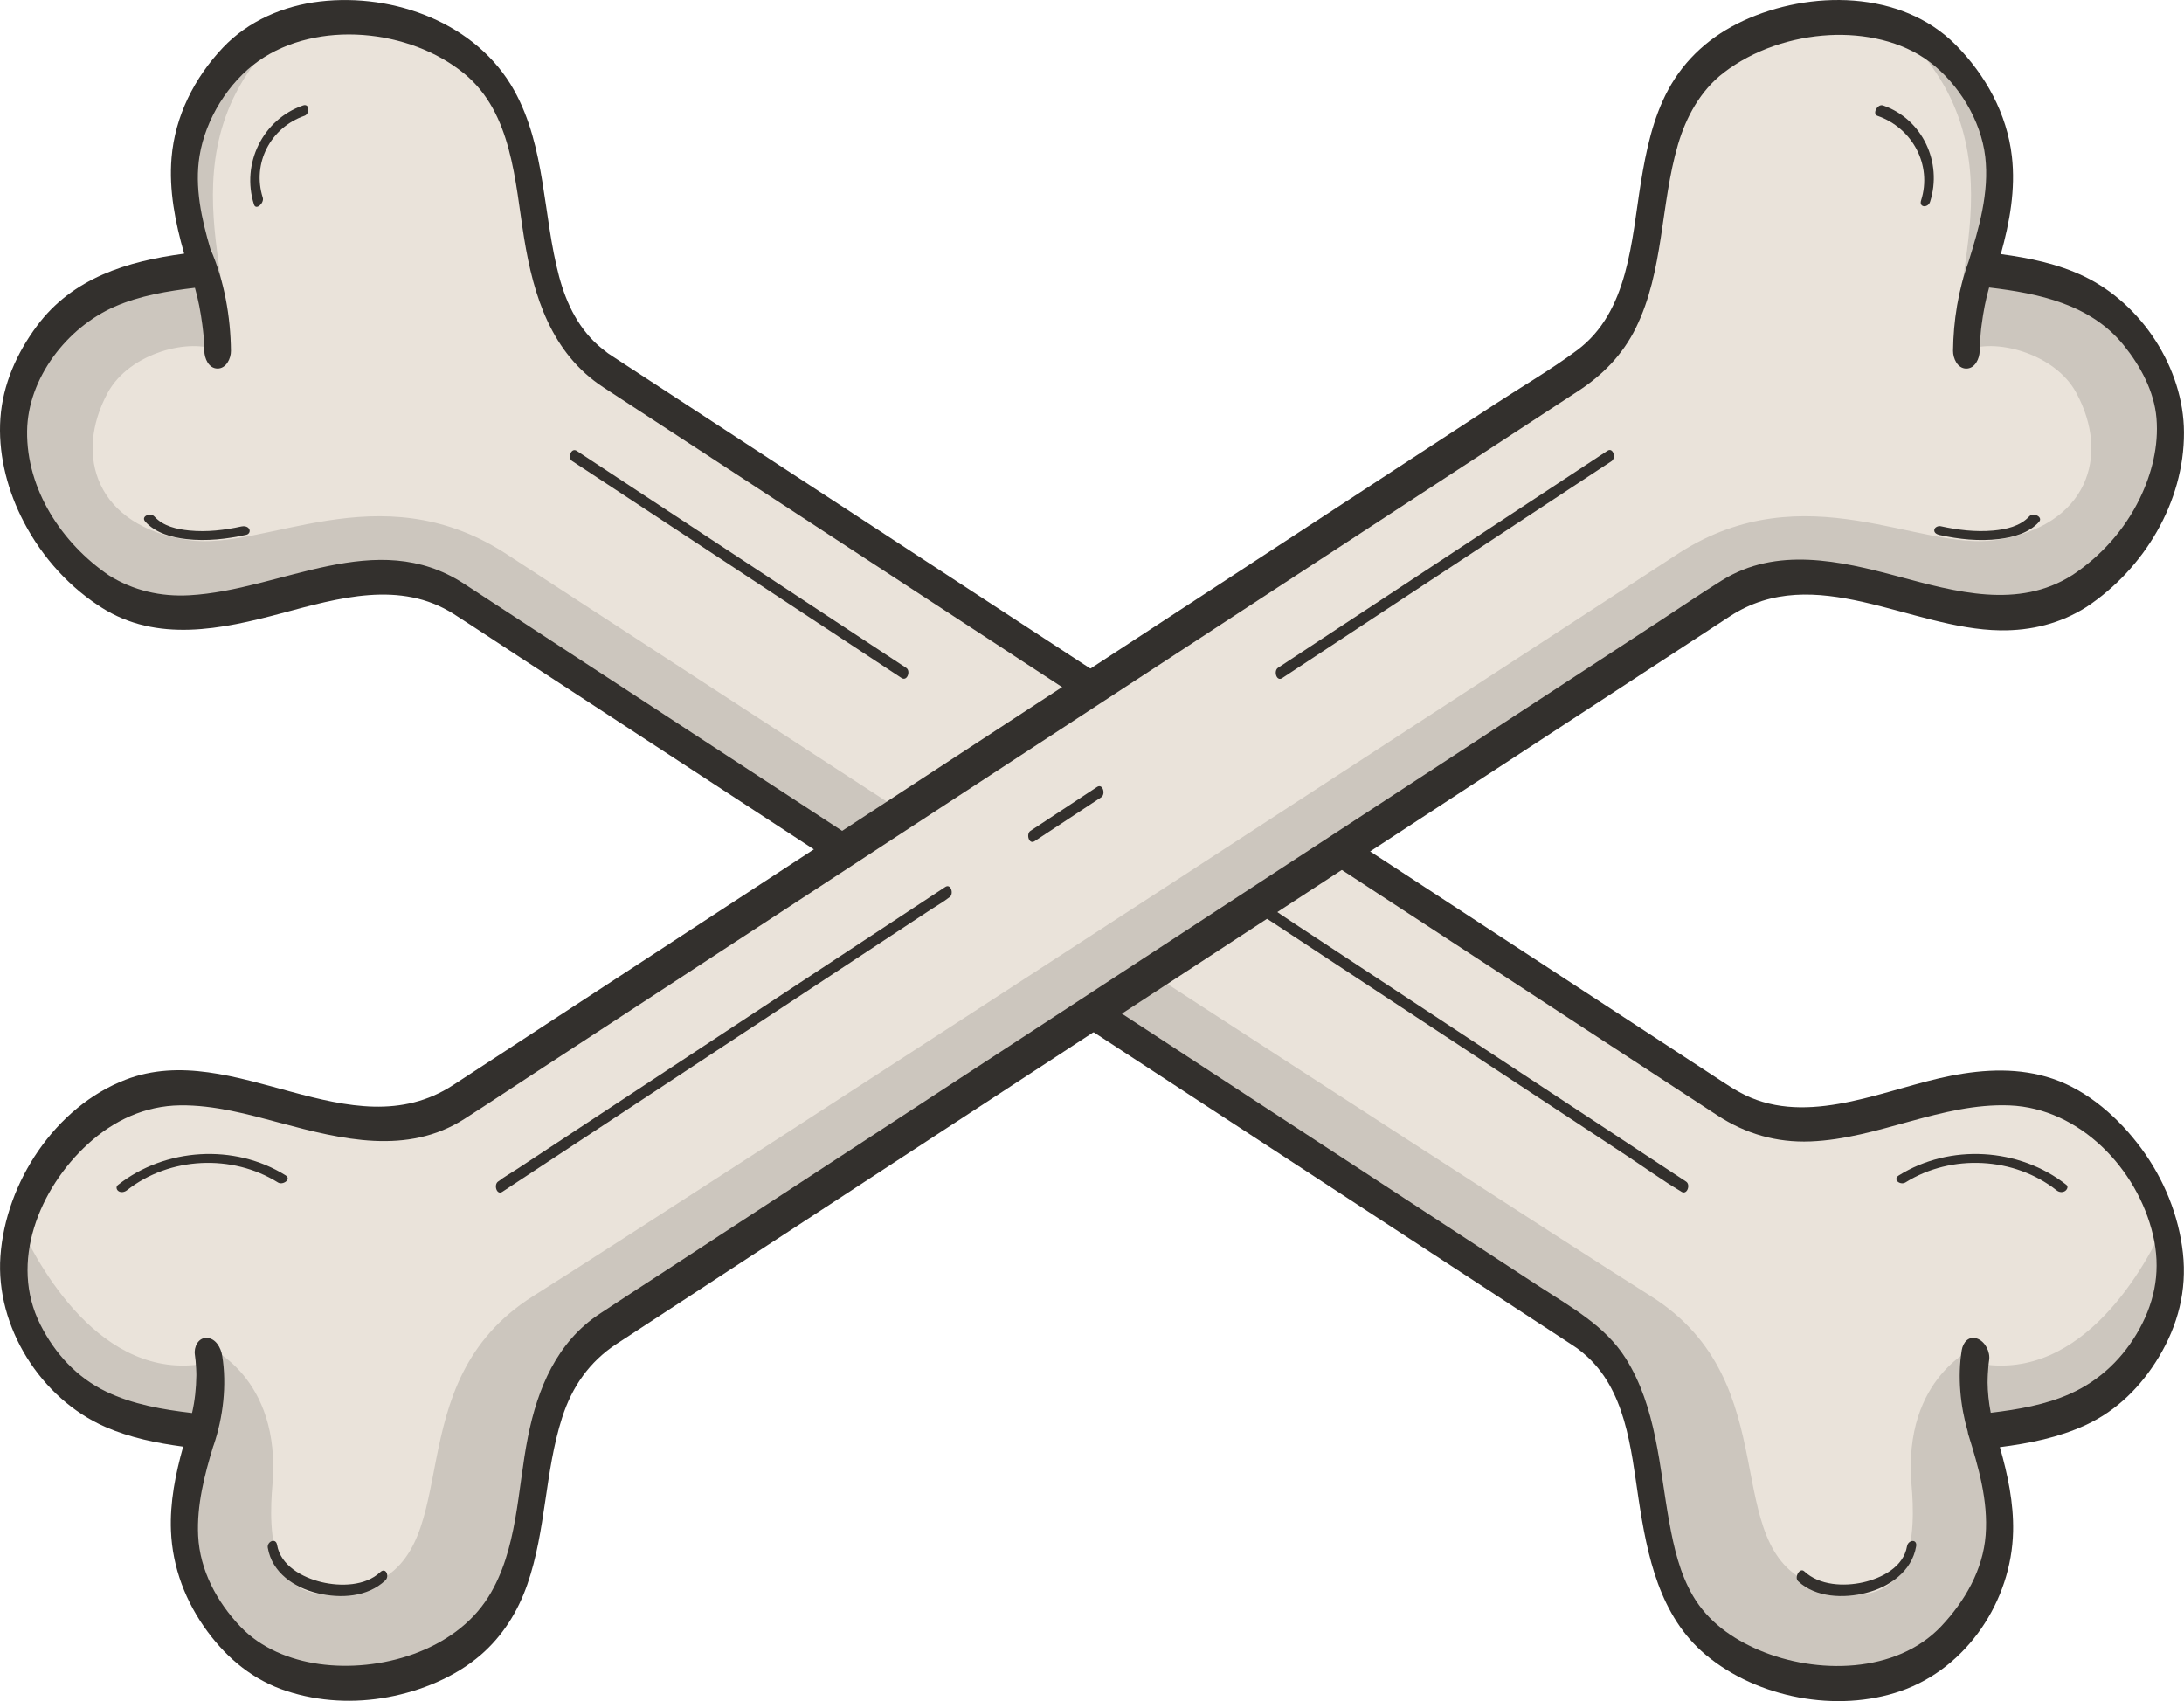 <svg width="208" height="162" viewBox="0 0 208 162" fill="none" xmlns="http://www.w3.org/2000/svg">
<g clip-path="url(#clip0_172_15)">
<path d="M9.946 56.279C20.545 63.204 33.152 50.138 43.548 56.931L150.258 126.665C160.654 133.458 153.692 150.214 164.29 157.14C171.411 161.794 181.248 161.245 185.997 155.964C191.797 149.513 191.021 143.71 188.696 136.332C196.401 135.51 202.042 133.901 205.648 126.015C208.601 119.559 205.172 110.343 198.052 105.689C187.452 98.764 174.846 111.828 164.451 105.036L57.74 35.304C47.344 28.511 54.304 11.755 43.706 4.829C36.586 0.175 26.75 0.724 22.001 6.004C16.201 12.455 16.977 18.259 19.302 25.636C11.597 26.46 5.956 28.068 2.349 35.953C-0.602 42.408 2.825 51.626 9.946 56.28V56.279Z" fill="#EAE3DA"/>
<path d="M9.947 56.279C20.546 63.204 33.153 50.139 43.549 56.933L150.258 126.667C160.654 133.461 153.693 150.215 164.29 157.141C171.411 161.794 181.248 161.245 185.997 155.965C191.797 149.514 191.02 143.711 188.695 136.334C196.4 135.512 202.042 133.902 205.648 126.018C206.925 123.225 207.008 119.918 206.115 116.685C203.95 121.335 197.713 132.195 187.604 129.673L188.429 128.146C188.323 128.186 181.166 131.012 182.053 141.432C182.394 145.432 182.706 154.817 172.686 150.88C163.471 147.26 170.419 131.75 157.213 123.427C140.832 113.101 48.02 52.625 48.02 52.625C36.037 45.001 25.202 52.513 17.914 51.428C9.194 50.131 6.979 43.417 10.274 37.377C12.361 33.551 18.216 32.154 20.726 33.408C23.975 29.112 14.201 14.191 27.537 2.508C25.367 3.225 23.449 4.395 22.001 6.003C16.201 12.454 16.979 18.259 19.302 25.635C11.598 26.459 5.956 28.066 2.349 35.951C-0.602 42.407 2.824 51.623 9.946 56.277L9.947 56.279Z" fill="#CCC6BE"/>
<path d="M19.374 31.847V31.854C19.374 31.854 19.373 31.847 19.373 31.844C19.374 31.844 19.374 31.846 19.374 31.847Z" fill="#33302D"/>
<path d="M207.897 119.341C207.498 115.734 206.082 112.281 203.928 109.36C201.827 106.513 198.891 103.877 195.488 102.729C192.339 101.665 189.031 101.815 185.807 102.447C179.778 103.627 172.856 107.084 166.747 104.533C165.464 103.997 164.327 103.196 163.17 102.439C161.459 101.321 159.749 100.204 158.04 99.087C151.901 95.075 145.763 91.063 139.624 87.052C131.434 81.7 123.244 76.348 115.054 70.995C106.609 65.476 98.162 59.958 89.717 54.439C82.81 49.925 75.902 45.41 68.994 40.895C65.485 38.602 61.976 36.31 58.467 34.017C57.902 33.648 57.926 33.678 57.355 33.218C55.18 31.467 53.954 28.983 53.248 26.331C51.689 20.479 51.981 14.033 48.972 8.614C45.417 2.213 37.534 -0.687 30.467 0.142C27.011 0.547 23.644 1.986 21.234 4.532C18.507 7.411 16.667 11.062 16.337 15.028C16.08 18.121 16.69 21.186 17.539 24.157C12.144 24.876 6.919 26.452 3.513 31.044C1.594 33.632 0.27 36.597 0.039 39.825C-0.188 43.007 0.591 46.272 1.976 49.131C3.63 52.545 6.165 55.532 9.33 57.637C9.384 57.674 9.438 57.706 9.49 57.734C9.538 57.772 9.588 57.806 9.639 57.839C14.953 61.233 21.105 59.931 26.805 58.405C32.23 56.952 38.124 55.216 43.241 58.491C45.249 59.777 47.234 61.101 49.229 62.405C54.371 65.765 59.513 69.125 64.654 72.484C71.643 77.052 78.633 81.619 85.621 86.187C93.215 91.149 100.808 96.112 108.403 101.074C115.344 105.61 122.287 110.148 129.23 114.685C134.277 117.984 139.326 121.283 144.374 124.581C145.776 125.498 147.18 126.415 148.583 127.331C148.94 127.564 149.297 127.797 149.654 128.032C150.18 128.377 150.208 128.382 150.832 128.903C154.83 132.256 155.324 137.918 156.051 142.73C156.868 148.133 158.042 153.913 162.463 157.603C167.383 161.709 174.964 163.139 181.029 161.037C187.336 158.85 191.581 152.437 191.724 145.848C191.783 143.124 191.212 140.431 190.463 137.814C193.277 137.455 196.065 136.898 198.657 135.7C201.626 134.327 203.922 132.018 205.596 129.241C207.424 126.205 208.287 122.883 207.897 119.341ZM203.76 126.548C202.263 129.275 200.035 131.439 197.185 132.719C194.812 133.785 192.18 134.232 189.595 134.542C189.401 133.549 189.302 132.54 189.295 131.663C189.296 131.695 189.301 131.316 189.302 131.262C189.305 131.13 189.311 130.998 189.317 130.867C189.328 130.634 189.344 130.4 189.366 130.167C189.385 129.956 189.406 129.742 189.44 129.532C189.565 128.751 189.061 127.745 188.296 127.476C187.481 127.187 186.949 127.858 186.832 128.583C186.426 131.109 186.687 133.871 187.408 136.346V136.348C187.418 136.442 187.435 136.53 187.459 136.607C188.422 139.684 189.361 142.926 189.111 146.186C188.857 149.505 187.131 152.483 184.881 154.869C180.59 159.418 172.958 159.456 167.555 157.156C164.97 156.057 162.671 154.434 161.235 151.979C159.98 149.834 159.412 147.356 158.974 144.936C158.017 139.645 157.765 134.024 154.821 129.346C152.869 126.247 149.598 124.471 146.61 122.519C142.049 119.539 137.488 116.558 132.927 113.578C126.33 109.266 119.732 104.954 113.135 100.643C105.623 95.734 98.111 90.826 90.6 85.916C83.47 81.258 76.341 76.598 69.21 71.939C63.651 68.306 58.092 64.673 52.532 61.04C49.752 59.223 46.976 57.404 44.196 55.592C35.786 50.109 26.852 56.203 18.029 56.689C15.303 56.839 12.708 56.243 10.392 54.805C5.893 51.745 2.513 46.618 2.582 41.052C2.645 36.003 6.387 31.185 10.921 29.202C13.318 28.152 15.963 27.715 18.563 27.407C18.886 28.524 19.104 29.684 19.265 30.904C19.29 31.097 19.313 31.289 19.335 31.481C19.345 31.571 19.354 31.66 19.364 31.751C19.365 31.759 19.367 31.774 19.369 31.793C19.369 31.798 19.37 31.804 19.37 31.809C19.37 31.814 19.372 31.818 19.372 31.824C19.373 31.829 19.373 31.833 19.373 31.839C19.374 31.84 19.374 31.841 19.373 31.843C19.374 31.843 19.374 31.846 19.374 31.847V31.854C19.375 31.862 19.375 31.87 19.376 31.876C19.376 31.882 19.377 31.887 19.377 31.891C19.378 31.904 19.38 31.914 19.38 31.922C19.381 31.929 19.382 31.934 19.381 31.938C19.386 32.007 19.391 32.078 19.397 32.147C19.408 32.296 19.418 32.445 19.426 32.594C19.442 32.862 19.456 33.13 19.458 33.4C19.466 34.117 19.866 35.09 20.713 35.096C21.547 35.102 22.002 34.129 21.994 33.418C21.962 30.17 21.361 26.745 20.063 23.764C20.054 23.743 20.045 23.723 20.035 23.703C19.189 20.832 18.523 17.811 19.004 14.846C19.566 11.382 21.728 7.849 24.609 5.816C30.215 1.862 39.004 2.747 44.209 7.006C48.788 10.752 49.038 17.281 49.914 22.673C50.814 28.215 52.52 33.641 57.448 36.874C60.043 38.576 62.644 40.27 65.243 41.967C71.412 45.999 77.58 50.03 83.748 54.061C91.799 59.322 99.849 64.583 107.9 69.844C116.143 75.231 124.386 80.618 132.63 86.005C139.377 90.413 146.124 94.823 152.869 99.231C156.436 101.561 160.001 103.892 163.568 106.222C166.256 107.979 169.201 108.83 172.433 108.701C178.882 108.445 184.902 105.017 191.384 105.27C198.083 105.533 203.582 111.33 205.051 117.635C205.787 120.797 205.314 123.718 203.76 126.548Z" fill="#33302D"/>
<path d="M86.313 63.607C82.764 61.27 79.216 58.932 75.668 56.595C70.051 52.895 64.433 49.195 58.816 45.496C57.523 44.645 56.229 43.792 54.937 42.941C54.391 42.581 54.035 43.606 54.481 43.898C58.029 46.235 61.577 48.572 65.126 50.909C70.743 54.609 76.361 58.309 81.977 62.008C83.27 62.86 84.564 63.712 85.857 64.564C86.403 64.923 86.758 63.899 86.313 63.607Z" fill="#33302D"/>
<path d="M109.888 79.135C107.773 77.743 105.658 76.35 103.544 74.957C102.998 74.598 102.643 75.622 103.088 75.914C105.202 77.306 107.318 78.699 109.432 80.093C109.978 80.452 110.333 79.428 109.888 79.135Z" fill="#33302D"/>
<path d="M160.585 112.528C159.177 111.6 157.769 110.673 156.361 109.746C152.963 107.508 149.565 105.27 146.168 103.033C142.072 100.335 137.977 97.638 133.881 94.939L123.256 87.94C121.534 86.807 119.845 85.579 118.073 84.526C118.049 84.512 118.025 84.495 118.001 84.48C117.455 84.121 117.1 85.145 117.545 85.437C118.953 86.365 120.361 87.292 121.769 88.219C125.167 90.457 128.565 92.695 131.962 94.932C136.058 97.63 140.153 100.327 144.249 103.026C147.79 105.358 151.333 107.692 154.874 110.025C156.596 111.158 158.285 112.386 160.057 113.438C160.081 113.453 160.105 113.47 160.129 113.485C160.675 113.844 161.03 112.82 160.585 112.528Z" fill="#33302D"/>
<path d="M196.799 112.835C192.306 109.291 185.702 108.9 180.836 111.94C180.212 112.33 180.986 112.91 181.482 112.6C185.852 109.87 191.823 110.166 195.878 113.366C196.099 113.54 196.411 113.583 196.661 113.431C196.845 113.319 197.023 113.013 196.797 112.835H196.799Z" fill="#33302D"/>
<path d="M181.62 147.259C181.282 149.239 179.204 150.294 177.42 150.694C175.636 151.094 173.278 151 171.839 149.644C171.407 149.237 170.858 150.212 171.249 150.582C172.924 152.158 175.612 152.231 177.724 151.694C179.94 151.131 182.083 149.643 182.489 147.262C182.613 146.535 181.728 146.629 181.621 147.259H181.62Z" fill="#33302D"/>
<path d="M28.853 10.044C24.997 11.382 22.963 15.619 24.187 19.472C24.379 20.078 25.185 19.322 25.026 18.822C23.984 15.54 25.774 12.145 28.997 11.027C29.515 10.848 29.517 9.813 28.853 10.044Z" fill="#33302D"/>
<path d="M22.987 50.137C21.377 50.491 19.694 50.684 18.048 50.523C16.848 50.406 15.543 50.119 14.703 49.189C14.336 48.783 13.368 49.163 13.84 49.684C14.822 50.77 16.364 51.182 17.771 51.341C19.672 51.556 21.603 51.337 23.463 50.928C23.712 50.874 23.859 50.608 23.734 50.38C23.593 50.124 23.242 50.08 22.988 50.136L22.987 50.137Z" fill="#33302D"/>
<path d="M198.052 56.279C187.453 63.204 174.845 50.138 164.45 56.931L57.74 126.665C47.344 133.458 54.306 150.214 43.708 157.14C36.587 161.794 26.75 161.245 22.001 155.964C16.201 149.513 16.977 143.71 19.302 136.332C11.597 135.51 5.956 133.901 2.35 126.015C-0.603 119.559 2.826 110.343 9.946 105.689C20.546 98.764 33.152 111.828 43.547 105.036L150.257 35.303C160.652 28.509 153.692 11.754 164.291 4.828C171.411 0.174 181.248 0.722 185.997 6.003C191.797 12.454 191.02 18.258 188.696 25.635C196.4 26.459 202.042 28.067 205.649 35.952C208.6 42.407 205.172 51.625 198.052 56.279Z" fill="#EAE3DA"/>
<path d="M198.051 56.279C187.451 63.204 174.845 50.138 164.449 56.932L57.74 126.666C47.343 133.461 54.304 150.215 43.708 157.14C36.587 161.794 26.75 161.245 22.001 155.965C16.201 149.514 16.978 143.711 19.302 136.333C11.598 135.511 5.956 133.902 2.349 126.017C1.073 123.224 0.989 119.917 1.882 116.684C4.048 121.335 10.284 132.194 20.394 129.673L19.569 128.145C19.675 128.186 26.832 131.012 25.945 141.431C25.604 145.432 25.292 154.817 35.311 150.88C44.526 147.259 37.579 131.75 50.785 123.426C67.166 113.1 159.978 52.624 159.978 52.624C171.961 45 182.796 52.513 190.084 51.427C198.804 50.13 201.019 43.417 197.724 37.377C195.637 33.551 189.782 32.154 187.271 33.407C184.023 29.112 193.796 14.191 180.461 2.507C182.631 3.225 184.549 4.394 185.997 6.003C191.797 12.454 191.019 18.258 188.695 25.634C196.4 26.459 202.042 28.066 205.648 35.95C208.6 42.406 205.173 51.623 198.052 56.277L198.051 56.279Z" fill="#CCC6BE"/>
<path d="M198.494 26.323C196.011 25.131 193.281 24.565 190.554 24.2C191.4 21.164 191.972 18.034 191.606 14.879C191.138 10.836 189.11 7.149 186.26 4.273C181.064 -0.972 172.344 -0.952 166.01 1.985C162.95 3.403 160.482 5.577 158.877 8.548C157.415 11.256 156.768 14.349 156.277 17.358C155.376 22.883 155.117 29.707 150.189 33.361C147.692 35.213 144.964 36.802 142.363 38.501C136.143 42.566 129.923 46.631 123.703 50.696C115.448 56.091 107.192 61.486 98.937 66.881C90.49 72.401 82.043 77.921 73.596 83.442C66.805 87.879 60.014 92.318 53.221 96.756C49.868 98.948 46.518 101.144 43.161 103.331C33.36 109.716 22.296 98.846 11.965 102.82C5.254 105.399 0.539 112.601 0.04 119.639C-0.436 126.353 3.884 133.206 10.036 135.89C12.382 136.913 14.909 137.427 17.443 137.767C16.71 140.377 16.174 143.06 16.282 145.776C16.421 149.283 17.686 152.57 19.768 155.386C21.703 158.003 24.163 160.016 27.285 161.037C30.406 162.058 33.742 162.217 36.968 161.616C40.113 161.029 43.351 159.705 45.788 157.601C47.868 155.804 49.321 153.475 50.22 150.891C52.014 145.739 51.877 140.171 53.538 134.995C54.48 132.06 56.14 129.674 58.728 127.979C59.679 127.356 60.63 126.736 61.581 126.114L74.649 117.573C81.256 113.256 87.864 108.938 94.47 104.62C102.047 99.668 109.626 94.717 117.203 89.764C124.456 85.025 131.708 80.285 138.962 75.546C144.677 71.81 150.393 68.076 156.107 64.341C158.987 62.459 161.866 60.578 164.745 58.696C172.853 53.397 181.927 59.914 190.505 60.029C193.442 60.069 196.242 59.381 198.731 57.792C204.195 54.159 208.023 47.816 207.996 41.177C207.971 35.069 203.986 28.959 198.491 26.321L198.494 26.323ZM188.667 31.394C188.667 31.404 188.667 31.404 188.667 31.394V31.394ZM197.369 54.764C192.215 58.054 186.231 56.356 180.764 54.89C175.231 53.406 169.207 52.032 163.998 55.268C161.994 56.513 160.042 57.85 158.068 59.14C153.06 62.413 148.053 65.684 143.046 68.957C136.214 73.421 129.382 77.886 122.551 82.35C115.014 87.276 107.475 92.202 99.938 97.128C92.992 101.667 86.047 106.206 79.1 110.745C73.934 114.121 68.767 117.497 63.601 120.875C61.429 122.294 59.245 123.698 57.083 125.134C53.022 127.831 51.202 132.228 50.278 136.845C49.272 141.871 49.311 147.602 46.512 152.078C43.289 157.233 36.158 159.277 30.391 158.466C27.608 158.073 24.847 156.961 22.885 154.896C20.654 152.548 19.031 149.53 18.871 146.26C18.73 143.359 19.463 140.496 20.306 137.734C20.321 137.698 20.337 137.663 20.35 137.627C21.254 134.971 21.612 131.901 21.163 129.113C21.043 128.366 20.549 127.437 19.681 127.41C18.866 127.384 18.446 128.305 18.559 129.009C18.591 129.205 18.611 129.402 18.63 129.6C18.654 129.848 18.669 130.096 18.682 130.345C18.689 130.477 18.694 130.607 18.697 130.739C18.698 130.802 18.699 130.864 18.7 130.927C18.7 130.94 18.7 130.959 18.7 130.984C18.683 132.197 18.56 133.392 18.29 134.564C15.494 134.235 12.67 133.755 10.118 132.53C7.317 131.184 5.24 128.91 3.849 126.158C0.851 120.227 3.735 113.182 8.369 108.947C10.825 106.703 13.805 105.303 17.163 105.264C20.412 105.225 23.608 106.109 26.72 106.945C32.536 108.506 38.782 110.048 44.236 106.553C46.774 104.926 49.285 103.254 51.808 101.604C57.931 97.603 64.053 93.602 70.176 89.602C78.209 84.352 86.242 79.103 94.274 73.853C102.528 68.459 110.782 63.065 119.036 57.671C125.821 53.237 132.607 48.803 139.394 44.368C143.027 41.993 146.661 39.619 150.295 37.244C152.641 35.711 154.533 33.787 155.787 31.244C158.476 25.795 158.124 19.491 159.812 13.755C160.584 11.131 161.948 8.628 164.147 6.933C166.998 4.737 170.661 3.532 174.24 3.345C177.518 3.175 181.108 3.883 183.77 5.893C186.552 7.992 188.665 11.463 189.072 14.934C189.467 18.314 188.474 21.743 187.476 24.939C186.501 27.623 186.034 30.577 186.005 33.403C185.998 34.121 186.422 35.093 187.26 35.099C188.105 35.105 188.534 34.133 188.541 33.421C188.543 33.167 188.556 32.913 188.57 32.658C188.587 32.362 188.609 32.064 188.635 31.768C188.648 31.622 188.663 31.476 188.677 31.331C188.679 31.318 188.681 31.307 188.682 31.291C188.698 31.169 188.712 31.048 188.728 30.926C188.888 29.701 189.113 28.515 189.441 27.381C194.18 27.936 199.113 28.981 202.26 32.88C203.85 34.851 205.165 37.27 205.378 39.828C205.598 42.466 204.937 45.096 203.792 47.461C202.357 50.427 200.111 52.944 197.369 54.767V54.764Z" fill="#33302D"/>
<path d="M122.112 64.577C125.66 62.24 129.208 59.903 132.756 57.566C138.373 53.866 143.991 50.166 149.608 46.467C150.901 45.615 152.195 44.763 153.488 43.911C153.931 43.619 153.636 42.569 153.091 42.928C149.543 45.265 145.995 47.602 142.447 49.939C136.83 53.639 131.212 57.34 125.595 61.039C124.302 61.89 123.008 62.743 121.715 63.594C121.272 63.886 121.567 64.936 122.112 64.577Z" fill="#33302D"/>
<path d="M98.535 80.105C100.65 78.713 102.765 77.32 104.879 75.926C105.322 75.634 105.027 74.584 104.483 74.943C102.368 76.336 100.253 77.728 98.139 79.122C97.696 79.414 97.991 80.464 98.535 80.105Z" fill="#33302D"/>
<path d="M47.84 113.498C49.248 112.571 50.656 111.643 52.064 110.717C55.462 108.479 58.86 106.24 62.256 104.003C66.353 101.306 70.448 98.608 74.544 95.909C78.085 93.577 81.628 91.243 85.169 88.911C86.338 88.141 87.507 87.37 88.677 86.601C89.228 86.237 89.833 85.905 90.352 85.497C90.374 85.48 90.4 85.465 90.424 85.45C90.867 85.158 90.572 84.108 90.027 84.467C88.62 85.395 87.212 86.322 85.804 87.249C82.406 89.487 79.008 91.725 75.611 93.962C71.515 96.66 67.42 99.357 63.324 102.056C59.782 104.389 56.24 106.722 52.698 109.055C51.53 109.824 50.361 110.595 49.191 111.365C48.64 111.728 48.035 112.06 47.516 112.469C47.494 112.486 47.468 112.5 47.444 112.515C47.001 112.807 47.296 113.858 47.84 113.498Z" fill="#33302D"/>
<path d="M12.088 113.354C16.145 110.153 22.108 109.882 26.475 112.611C26.936 112.899 27.797 112.301 27.201 111.93C22.334 108.889 15.72 109.306 11.23 112.849C11.017 113.017 11.091 113.312 11.296 113.441C11.544 113.598 11.873 113.523 12.087 113.353L12.088 113.354Z" fill="#33302D"/>
<path d="M25.504 147.399C25.906 149.765 28.017 151.192 30.23 151.721C32.443 152.251 35.004 152.1 36.698 150.505C37.124 150.104 36.748 149.215 36.212 149.719C34.792 151.057 32.414 151.096 30.624 150.668C28.831 150.238 26.726 149.118 26.387 147.121C26.264 146.4 25.406 146.817 25.504 147.398V147.399Z" fill="#33302D"/>
<path d="M178.804 11.03C182.122 12.181 184.038 15.694 182.961 19.085C182.738 19.788 183.627 19.82 183.82 19.211C185.009 15.466 183.101 11.347 179.341 10.042C178.808 9.857 178.285 10.85 178.802 11.03H178.804Z" fill="#33302D"/>
<path d="M184.725 50.951C186.561 51.355 188.488 51.56 190.363 51.334C191.738 51.168 193.227 50.769 194.187 49.708C194.623 49.224 193.63 48.771 193.274 49.166C192.411 50.121 191.051 50.417 189.819 50.527C188.146 50.676 186.461 50.473 184.828 50.114C184.594 50.063 184.25 50.203 184.218 50.465C184.181 50.76 184.493 50.901 184.726 50.952L184.725 50.951Z" fill="#33302D"/>
</g>
<defs>
<clipPath id="clip0_172_15">
<rect width="208" height="162" fill="white"/>
</clipPath>
</defs>
</svg>
